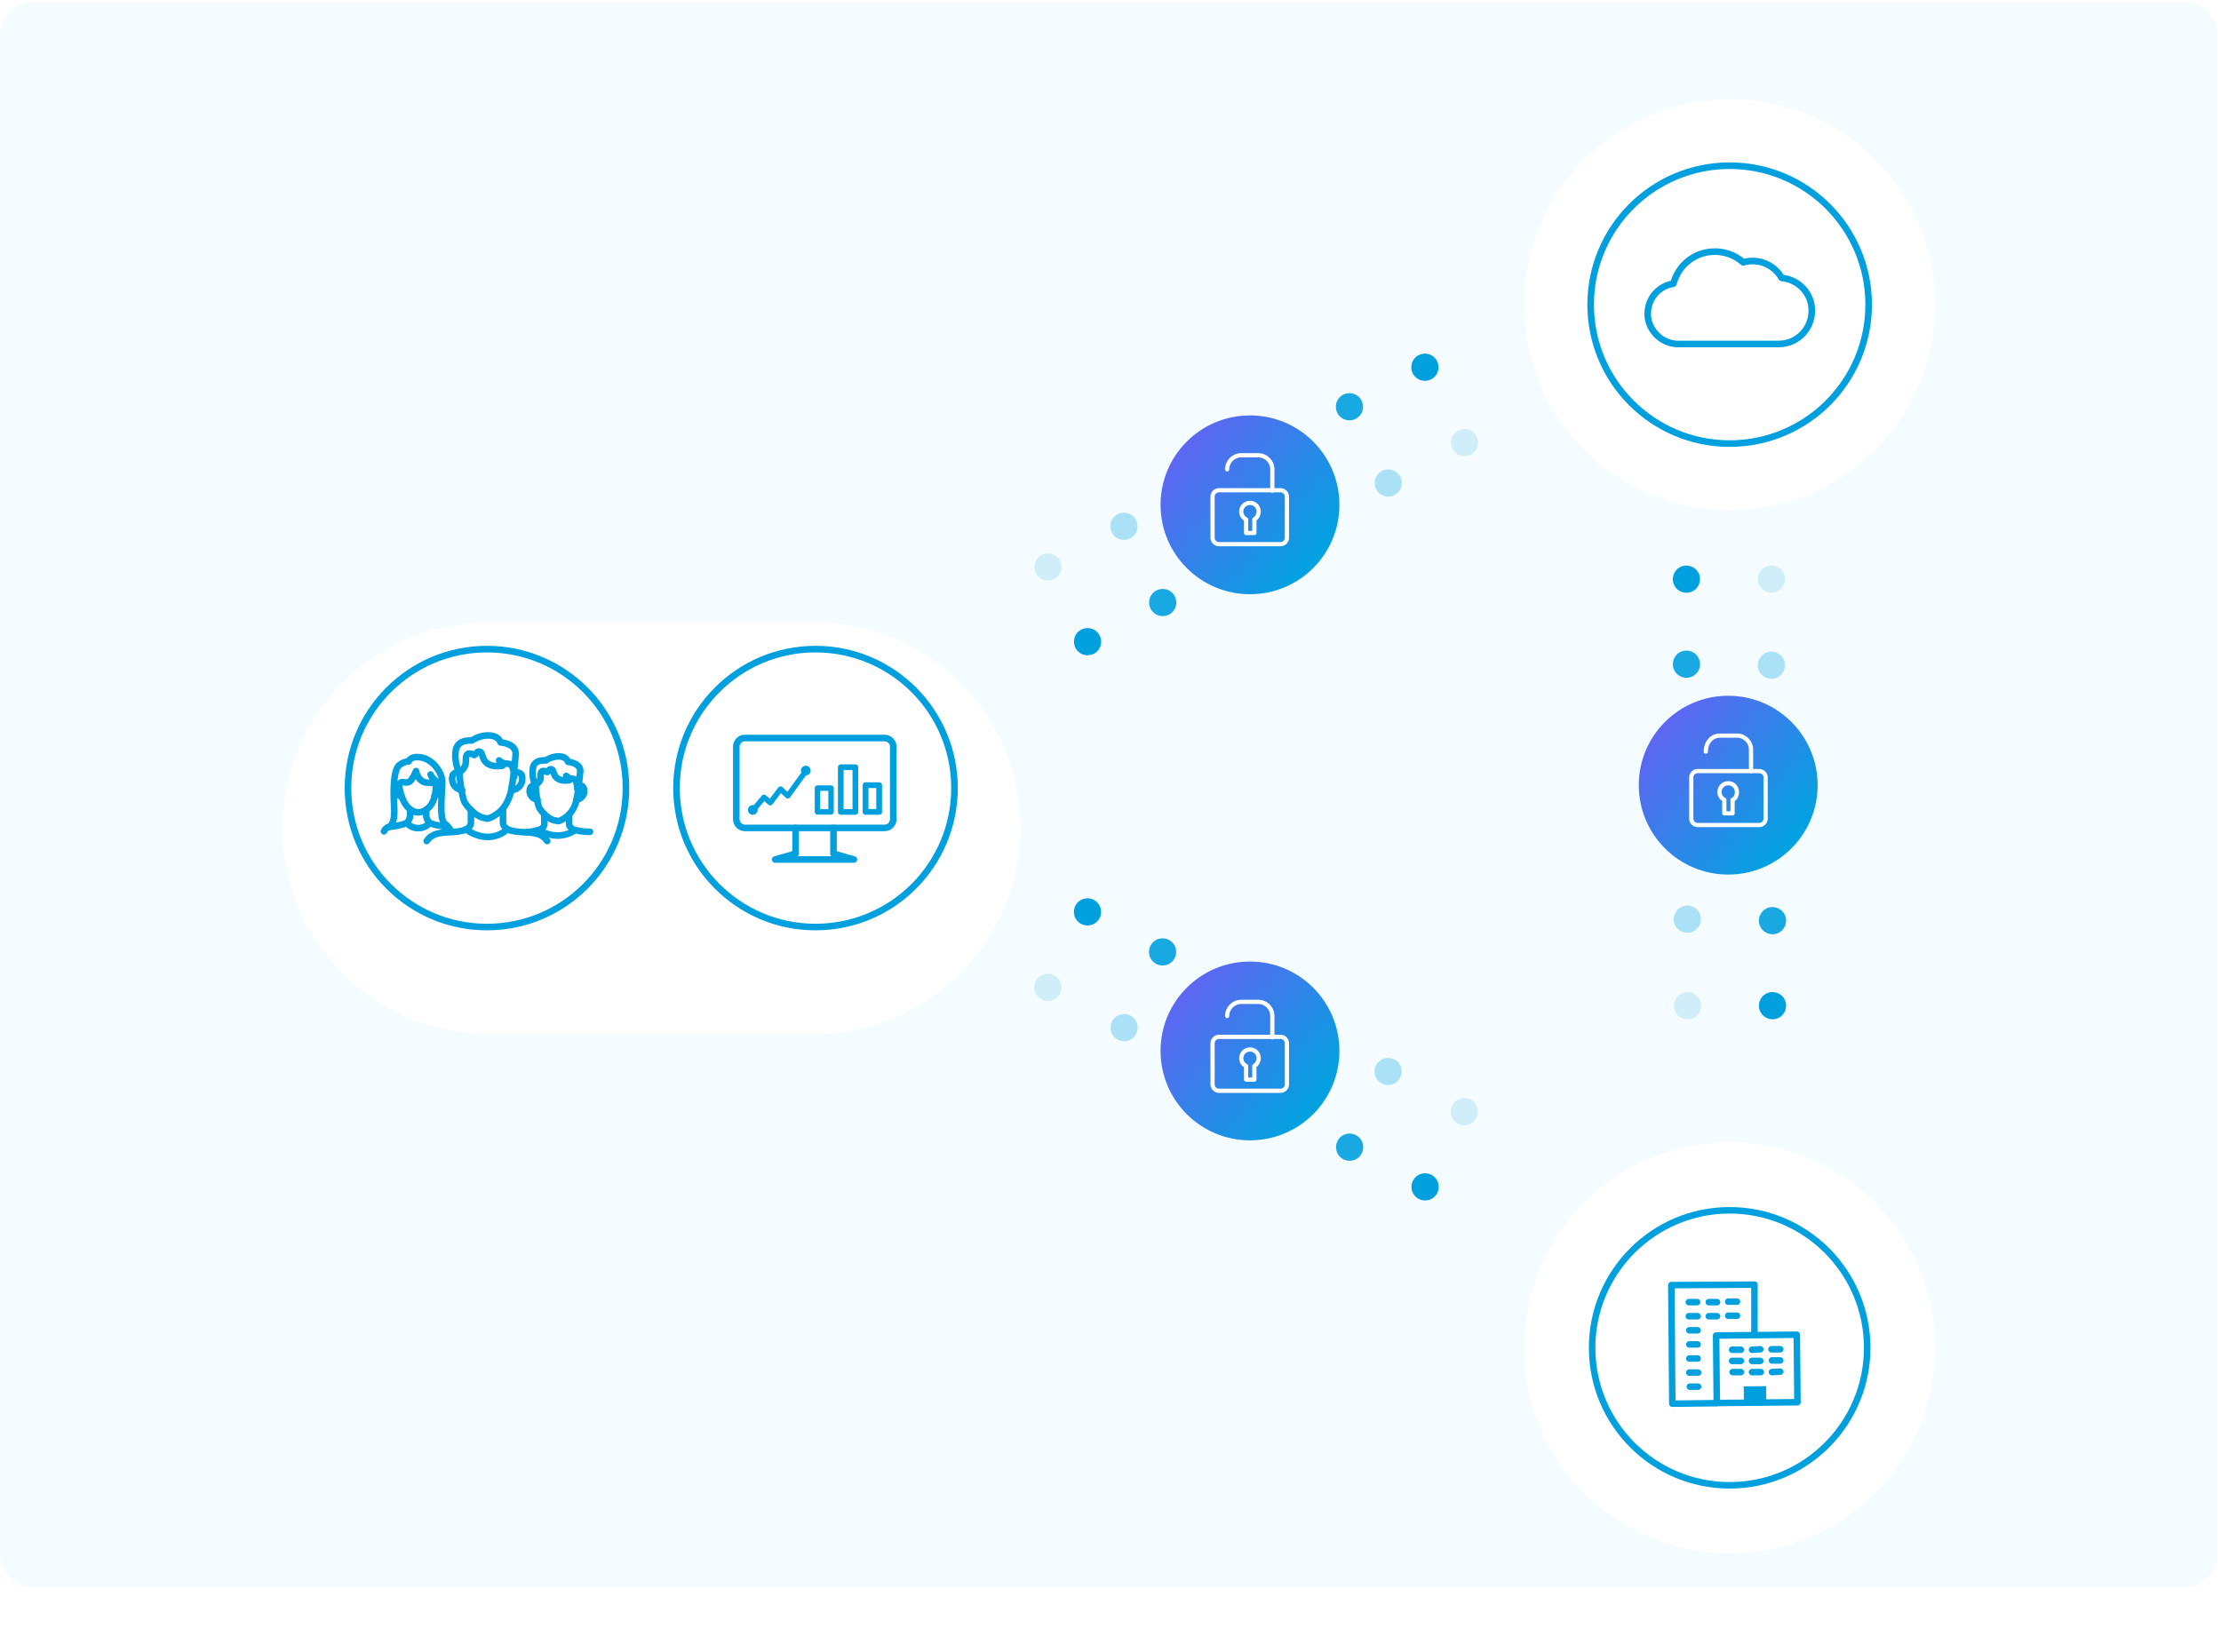 <svg width="457" height="340" viewBox="0 0 457 340" fill="none" xmlns="http://www.w3.org/2000/svg">
<path d="M449.4 326.6H6.9C3.1 326.6 0 323.5 0 319.7V7.3C0 3.5 3.1 0.4 6.9 0.4H449.4C453.2 0.4 456.3 3.5 456.3 7.3V319.7C456.3 323.5 453.2 326.6 449.4 326.6Z" fill="#F4FCFF"/>
<g filter="url(#filter0_d)">
<path d="M209.9 160C208.7 138.4 191.4 121.5 170.3 120.2V120.1H98.3V120.2C98.2 120.2 98.1 120.2 98 120.2C74.7 121.5 56.9 141.5 58.2 164.9C59.5 186.7 77 203.7 98.3 204.7V204.8H170.3V204.7C193.5 203.2 211.2 183.3 209.9 160Z" fill="white"/>
</g>
<path d="M167.8 190.8C183.595 190.8 196.4 177.995 196.4 162.2C196.4 146.405 183.595 133.6 167.8 133.6C152.005 133.6 139.2 146.405 139.2 162.2C139.2 177.995 152.005 190.8 167.8 190.8Z" stroke="#00A0DF" stroke-width="1.355" stroke-miterlimit="10"/>
<path d="M153.2 151.9H182C183 151.9 183.8 152.7 183.8 153.7V168.6C183.8 169.6 183 170.4 182 170.4H153.3C152.3 170.4 151.5 169.6 151.5 168.6V153.7C151.5 152.7 152.3 151.9 153.2 151.9Z" stroke="#00A0DF" stroke-width="1.355" stroke-linecap="round" stroke-linejoin="round"/>
<path d="M171.5 170.4V175.7L175.7 176.9H167.8H167.4H159.5L163.7 175.7V170.4" stroke="#00A0DF" stroke-width="1.355" stroke-linecap="round" stroke-linejoin="round"/>
<path d="M171 162.2H168.2V167.1H171V162.2Z" stroke="#00A0DF" stroke-width="1.119" stroke-linecap="round" stroke-linejoin="round"/>
<path d="M180.9 161.6H178.1V167.1H180.9V161.6Z" stroke="#00A0DF" stroke-width="1.185" stroke-linecap="round" stroke-linejoin="round"/>
<path d="M176 157.9H173V167.1H176V157.9Z" stroke="#00A0DF" stroke-width="1.167" stroke-linecap="round" stroke-linejoin="round"/>
<path d="M154.9 166.8L157.2 164.1L158.5 165.2L160.6 162.4L162.1 163.8L165.8 158.7" stroke="#00A0DF" stroke-width="1.119" stroke-linecap="round" stroke-linejoin="round"/>
<path d="M165.8 159.6C166.352 159.6 166.8 159.152 166.8 158.6C166.8 158.048 166.352 157.6 165.8 157.6C165.248 157.6 164.8 158.048 164.8 158.6C164.8 159.152 165.248 159.6 165.8 159.6Z" fill="#00A0DF"/>
<path d="M154.9 167.7C155.452 167.7 155.9 167.252 155.9 166.7C155.9 166.148 155.452 165.7 154.9 165.7C154.348 165.7 153.9 166.148 153.9 166.7C153.9 167.252 154.348 167.7 154.9 167.7Z" fill="#00A0DF"/>
<path d="M100.2 190.8C115.995 190.8 128.8 177.995 128.8 162.2C128.8 146.405 115.995 133.6 100.2 133.6C84.404 133.6 71.6 146.405 71.6 162.2C71.6 177.995 84.404 190.8 100.2 190.8Z" stroke="#00A0DF" stroke-width="1.355" stroke-miterlimit="10"/>
<path d="M88.6 159.4C88.8 160.1 89.9 160.9 89.9 160.9C89.5 161.1 88.9 161.2 88.4 161.1C86 161.3 85.6 158.7 85.6 158.7C85.6 158.7 84.8 160.8 84 161C83.1 161.2 82.7 160.7 82.3 161.2C82.3 161.2 82.1 161.5 82.1 161.6C82.1 161.6 82.7 167.2 86.2 167.2C86.2 167.2 89.1 167.1 89.6 163C89.7 162.4 89.7 161.8 89.7 161.2" stroke="#00A0DF" stroke-width="1.355" stroke-linecap="round" stroke-linejoin="round"/>
<path d="M82.1 161.5C81.7 161.4 81.3 161.7 81.2 162.2C81.1 163 81.9 163.8 82.7 164" stroke="#00A0DF" stroke-width="1.355" stroke-linecap="round" stroke-linejoin="round"/>
<path d="M89.4 163.8C90.1 163.6 90.5 163 90.6 162.3C90.6 162.3 90.7 161.4 89.7 161.5" stroke="#00A0DF" stroke-width="1.355" stroke-linecap="round" stroke-linejoin="round"/>
<path d="M79 171.1C79.2 170.7 79.5 170.3 80 170.2C80.6 170 81.3 169 81.1 165.9C80.9 162.8 81 159.8 81.6 158.3C82.2 156.8 84.1 156.7 84.1 156.7C84.1 156.7 84.4 155.5 86.7 155.9C89 156.3 91 158.9 91 161C91 163.1 90.3 168.5 91.5 169.5C92 169.9 92.4 170.3 92.7 170.9" stroke="#00A0DF" stroke-width="1.355" stroke-linecap="round" stroke-linejoin="round"/>
<path d="M84.4 166.6V167.7C84.4 167.7 84.4 169.3 83.1 169.6C82.1 169.9 81.1 170.1 80 170.2" stroke="#00A0DF" stroke-width="1.355" stroke-linecap="round" stroke-linejoin="round"/>
<path d="M87.7 166.6V167.8C87.7 168.6 88.2 169.4 89 169.6C90.5 170.1 91.7 169.9 92.4 170.6" stroke="#00A0DF" stroke-width="1.355" stroke-linecap="round" stroke-linejoin="round"/>
<path d="M84 169.7C85.2 170.7 86.9 170.7 88.1 169.7" stroke="#00A0DF" stroke-width="1.355" stroke-linecap="round" stroke-linejoin="round"/>
<path d="M100.1 168.4C98.4 168.4 96.6 166.6 95.7 165.3C94.9 164 94.5 159 94.5 159C94 158.1 93.8 157 93.7 156C93.7 154.6 93.5 152.3 97.1 152.4C99 151.1 102.3 150.8 103 152.8C103 152.8 106.3 153 106.1 155.3C105.9 157.9 105.6 160.5 105.1 163.1C104.9 163.7 104.4 165.7 102.8 167.1C101.1 168.5 100.2 168.5 100.2 168.5" stroke="#00A0DF" stroke-width="1.355" stroke-linecap="round" stroke-linejoin="round"/>
<path d="M94.6 159C94.1 158.9 93.6 159 93.3 159.3C92.8 159.8 92.8 162.3 95.1 162.6" stroke="#00A0DF" stroke-width="1.355" stroke-linecap="round" stroke-linejoin="round"/>
<path d="M105.9 159C106.4 158.9 106.9 159 107.2 159.3C107.7 159.8 107.7 162.3 105.4 162.6" stroke="#00A0DF" stroke-width="1.355" stroke-linecap="round" stroke-linejoin="round"/>
<path d="M96.9 166.7V169.3C96.9 169.3 97 170.6 95 171C92.8 171.5 90.5 171 88.8 172.1C88.4 172.3 88.1 172.7 87.8 173.1" stroke="#00A0DF" stroke-width="1.355" stroke-linecap="round" stroke-linejoin="round"/>
<path d="M103.5 166.7V169.3C103.5 169.3 103.4 170.6 105.4 171C107.6 171.5 109.9 171 111.6 172.1C112 172.3 112.3 172.7 112.6 173.1" stroke="#00A0DF" stroke-width="1.355" stroke-linecap="round" stroke-linejoin="round"/>
<path d="M94.6 158.9C95.2 158.5 95.6 158 95.8 157.3C96 156.4 95.4 154.3 97.6 155.4C98.1 155 98.3 154.4 98.9 154.8C99.5 155.2 99 158.2 103.4 157.6C103.1 157.3 102.9 156.9 102.7 156.5C103.2 157 103.9 157.2 104.6 157.2C105.8 157.2 105.8 159.9 105.8 159.9" stroke="#00A0DF" stroke-width="1.355" stroke-linecap="round" stroke-linejoin="round"/>
<path d="M114.5 168.9C113.2 168.9 111.8 167.5 111.1 166.5C110.4 165.5 110.2 161.6 110.2 161.6C109.8 160.9 109.6 160.1 109.6 159.3C109.6 158.2 109.4 156.4 112.3 156.5C113.8 155.5 116.3 155.2 116.9 156.8C116.9 156.8 119.4 157 119.4 158.7C119.2 160.7 119 162.8 118.6 164.8C118.3 166 117.7 167.1 116.8 167.9C115.5 169 114.8 169 114.8 169" stroke="#00A0DF" stroke-width="1.355" stroke-linecap="round" stroke-linejoin="round"/>
<path d="M110.2 161.7C109.8 161.6 109.4 161.7 109.2 162C108.7 162.9 109.1 164 110 164.4C110.2 164.5 110.4 164.6 110.6 164.6" stroke="#00A0DF" stroke-width="1.355" stroke-linecap="round" stroke-linejoin="round"/>
<path d="M119 161.7C119.4 161.6 119.8 161.7 120 162C120.5 162.9 120.1 164 119.2 164.4C119 164.5 118.8 164.6 118.6 164.6" stroke="#00A0DF" stroke-width="1.355" stroke-linecap="round" stroke-linejoin="round"/>
<path d="M112 167.6V169.6C112 169.6 112.1 170.6 110.5 170.9C109.8 171.1 109.1 171.2 108.4 171.3" stroke="#00A0DF" stroke-width="1.355" stroke-linecap="round" stroke-linejoin="round"/>
<path d="M117.1 167.6V169.6C117.1 169.6 117.1 170.6 118.6 170.9C119.5 171.1 120.4 171.2 121.4 171.2" stroke="#00A0DF" stroke-width="1.355" stroke-linecap="round" stroke-linejoin="round"/>
<path d="M110.2 161.6C110.6 161.3 111 160.9 111.2 160.4C111.3 159.7 110.9 158.1 112.6 158.9C112.9 158.6 113.2 158.1 113.6 158.4C114.1 158.7 113.7 161 117.1 160.6C116.9 160.3 116.7 160.1 116.5 159.7C116.9 160.1 117.4 160.3 117.9 160.3C118.8 160.3 118.8 162.4 118.8 162.4" stroke="#00A0DF" stroke-width="1.355" stroke-linecap="round" stroke-linejoin="round"/>
<path d="M95.9 170.7C95.9 170.7 100.3 174.2 104.4 170.7" stroke="#00A0DF" stroke-width="1.355" stroke-linecap="round" stroke-linejoin="round"/>
<path d="M118.2 170.9C118.2 170.9 115.3 173.3 110.9 170.9" stroke="#00A0DF" stroke-width="1.355" stroke-linecap="round" stroke-linejoin="round"/>
<g filter="url(#filter1_d)">
<path d="M355.9 97C379.262 97 398.2 78.062 398.2 54.7C398.2 31.338 379.262 12.4 355.9 12.4C332.538 12.4 313.6 31.338 313.6 54.7C313.6 78.062 332.538 97 355.9 97Z" fill="white"/>
<path d="M355.9 83.3C371.695 83.3 384.5 70.495 384.5 54.7C384.5 38.905 371.695 26.1 355.9 26.1C340.105 26.1 327.3 38.905 327.3 54.7C327.3 70.495 340.105 83.3 355.9 83.3Z" stroke="#00A0DF" stroke-width="1.356" stroke-miterlimit="10"/>
<path d="M366.6 49.2C365 46.4 361.7 45.1 358.7 46C355.1 42.8 349.5 43.1 346.3 46.7C345.3 47.8 344.7 49.1 344.3 50.4C340.9 50.9 338.6 54.1 339.1 57.5C339.6 60.4 342 62.6 345 62.8H366C369.8 62.8 372.8 59.7 372.8 56C372.9 52.5 370.1 49.5 366.6 49.2Z" stroke="#00A0DF" stroke-width="1.356" stroke-linecap="round" stroke-linejoin="round"/>
</g>
<g filter="url(#filter2_d)">
<path d="M355.9 311.7C379.262 311.7 398.2 292.762 398.2 269.4C398.2 246.038 379.262 227.1 355.9 227.1C332.538 227.1 313.6 246.038 313.6 269.4C313.6 292.762 332.538 311.7 355.9 311.7Z" fill="white"/>
<path d="M355.9 297.7C371.53 297.7 384.2 285.03 384.2 269.4C384.2 253.77 371.53 241.1 355.9 241.1C340.27 241.1 327.6 253.77 327.6 269.4C327.6 285.03 340.27 297.7 355.9 297.7Z" stroke="#00A0DF" stroke-width="1.34" stroke-miterlimit="10"/>
<path d="M369.712 266.704L353.114 266.87L353.253 280.768L369.851 280.602L369.712 266.704Z" stroke="#00A0DF" stroke-width="1.34" stroke-linecap="round" stroke-linejoin="round"/>
<path d="M353.1 280.8L344.1 280.9L343.9 256.5L361 256.4V266.8" stroke="#00A0DF" stroke-width="1.34" stroke-linecap="round" stroke-linejoin="round"/>
<path d="M347.5 260H349.2" stroke="#00A0DF" stroke-width="1.34" stroke-linecap="round" stroke-linejoin="round"/>
<path d="M351.6 260H353.3" stroke="#00A0DF" stroke-width="1.34" stroke-linecap="round" stroke-linejoin="round"/>
<path d="M355.6 259.9H357.4" stroke="#00A0DF" stroke-width="1.34" stroke-linecap="round" stroke-linejoin="round"/>
<path d="M347.5 262.9H349.3" stroke="#00A0DF" stroke-width="1.34" stroke-linecap="round" stroke-linejoin="round"/>
<path d="M351.6 262.9H353.3" stroke="#00A0DF" stroke-width="1.34" stroke-linecap="round" stroke-linejoin="round"/>
<path d="M355.6 262.8H357.4" stroke="#00A0DF" stroke-width="1.34" stroke-linecap="round" stroke-linejoin="round"/>
<path d="M347.6 265.8H349.3" stroke="#00A0DF" stroke-width="1.34" stroke-linecap="round" stroke-linejoin="round"/>
<path d="M347.6 268.7H349.3" stroke="#00A0DF" stroke-width="1.34" stroke-linecap="round" stroke-linejoin="round"/>
<path d="M356.4 269.8H358.2" stroke="#00A0DF" stroke-width="1.34" stroke-linecap="round" stroke-linejoin="round"/>
<path d="M360.5 269.8L362.2 269.7" stroke="#00A0DF" stroke-width="1.34" stroke-linecap="round" stroke-linejoin="round"/>
<path d="M364.5 269.7H366.3" stroke="#00A0DF" stroke-width="1.34" stroke-linecap="round" stroke-linejoin="round"/>
<path d="M356.4 272.1H358.2" stroke="#00A0DF" stroke-width="1.34" stroke-linecap="round" stroke-linejoin="round"/>
<path d="M360.5 272.1H362.2" stroke="#00A0DF" stroke-width="1.34" stroke-linecap="round" stroke-linejoin="round"/>
<path d="M364.6 272H366.3" stroke="#00A0DF" stroke-width="1.34" stroke-linecap="round" stroke-linejoin="round"/>
<path d="M356.5 274.4H358.2" stroke="#00A0DF" stroke-width="1.34" stroke-linecap="round" stroke-linejoin="round"/>
<path d="M360.5 274.4H362.3" stroke="#00A0DF" stroke-width="1.34" stroke-linecap="round" stroke-linejoin="round"/>
<path d="M364.6 274.4L366.3 274.3" stroke="#00A0DF" stroke-width="1.34" stroke-linecap="round" stroke-linejoin="round"/>
<path d="M347.6 271.6H349.3" stroke="#00A0DF" stroke-width="1.34" stroke-linecap="round" stroke-linejoin="round"/>
<path d="M347.6 274.5H349.4" stroke="#00A0DF" stroke-width="1.34" stroke-linecap="round" stroke-linejoin="round"/>
<path d="M347.7 277.4H349.4" stroke="#00A0DF" stroke-width="1.34" stroke-linecap="round" stroke-linejoin="round"/>
<path d="M363.399 277.291L358.799 277.33L358.829 280.83L363.429 280.791L363.399 277.291Z" fill="#00A0DF"/>
</g>
<path opacity="0.9" d="M348.279 139.193C349.657 138.49 350.204 136.804 349.501 135.426C348.798 134.049 347.111 133.502 345.734 134.205C344.356 134.908 343.81 136.595 344.513 137.972C345.216 139.35 346.902 139.896 348.279 139.193Z" fill="#00A0DF"/>
<path opacity="0.6" d="M348.371 156.673C349.748 155.97 350.295 154.283 349.592 152.906C348.889 151.529 347.202 150.982 345.825 151.685C344.447 152.388 343.901 154.074 344.604 155.452C345.307 156.829 346.993 157.376 348.371 156.673Z" fill="#00A0DF"/>
<path d="M348.274 121.694C349.652 120.991 350.198 119.305 349.495 117.928C348.792 116.55 347.106 116.003 345.729 116.706C344.351 117.409 343.805 119.096 344.507 120.473C345.21 121.851 346.897 122.397 348.274 121.694Z" fill="#00A0DF"/>
<path opacity="0.4" d="M348.373 174.198C349.75 173.495 350.297 171.809 349.594 170.431C348.891 169.054 347.204 168.507 345.827 169.21C344.45 169.913 343.903 171.6 344.606 172.977C345.309 174.354 346.995 174.901 348.373 174.198Z" fill="#00A0DF"/>
<path opacity="0.3" d="M348.464 191.678C349.841 190.975 350.388 189.288 349.685 187.911C348.982 186.533 347.295 185.987 345.918 186.69C344.541 187.393 343.994 189.079 344.697 190.457C345.4 191.834 347.086 192.381 348.464 191.678Z" fill="#00A0DF"/>
<path opacity="0.15" d="M348.497 209.496C349.874 208.793 350.421 207.106 349.718 205.729C349.015 204.352 347.328 203.805 345.951 204.508C344.574 205.211 344.027 206.897 344.73 208.275C345.433 209.652 347.119 210.199 348.497 209.496Z" fill="#00A0DF"/>
<path opacity="0.9" d="M365.987 191.978C367.365 191.275 367.911 189.589 367.208 188.212C366.505 186.834 364.819 186.287 363.441 186.99C362.064 187.693 361.517 189.38 362.22 190.757C362.923 192.135 364.61 192.681 365.987 191.978Z" fill="#00A0DF"/>
<path opacity="0.6" d="M365.896 174.499C367.273 173.796 367.82 172.109 367.117 170.732C366.414 169.354 364.728 168.808 363.35 169.511C361.973 170.214 361.426 171.9 362.129 173.277C362.832 174.655 364.519 175.202 365.896 174.499Z" fill="#00A0DF"/>
<path d="M365.992 209.477C367.37 208.774 367.916 207.088 367.213 205.71C366.51 204.333 364.824 203.786 363.447 204.489C362.069 205.192 361.523 206.879 362.226 208.256C362.929 209.633 364.615 210.18 365.992 209.477Z" fill="#00A0DF"/>
<path opacity="0.4" d="M365.848 156.884C367.226 156.181 367.772 154.495 367.069 153.118C366.366 151.74 364.68 151.194 363.303 151.897C361.925 152.6 361.378 154.286 362.081 155.663C362.784 157.041 364.471 157.587 365.848 156.884Z" fill="#00A0DF"/>
<path opacity="0.3" d="M365.757 139.405C367.135 138.702 367.681 137.015 366.978 135.638C366.275 134.261 364.589 133.714 363.211 134.417C361.834 135.12 361.287 136.806 361.99 138.184C362.693 139.561 364.38 140.108 365.757 139.405Z" fill="#00A0DF"/>
<path opacity="0.15" d="M365.77 121.676C367.147 120.973 367.694 119.286 366.991 117.909C366.288 116.532 364.602 115.985 363.224 116.688C361.847 117.391 361.3 119.077 362.003 120.455C362.706 121.832 364.393 122.379 365.77 121.676Z" fill="#00A0DF"/>
<path opacity="0.9" d="M279.857 85.463C280.821 84.254 280.622 82.492 279.413 81.528C278.203 80.564 276.442 80.763 275.478 81.973C274.514 83.182 274.713 84.944 275.922 85.907C277.132 86.871 278.893 86.672 279.857 85.463Z" fill="#00A0DF"/>
<path opacity="0.6" d="M264.368 93.688C265.332 92.478 265.133 90.717 263.924 89.753C262.715 88.789 260.953 88.988 259.989 90.197C259.025 91.407 259.224 93.168 260.433 94.132C261.643 95.096 263.404 94.897 264.368 93.688Z" fill="#00A0DF"/>
<path d="M295.383 77.328C296.347 76.118 296.148 74.357 294.939 73.393C293.73 72.429 291.968 72.628 291.004 73.837C290.04 75.047 290.239 76.808 291.448 77.772C292.658 78.736 294.419 78.537 295.383 77.328Z" fill="#00A0DF"/>
<path opacity="0.4" d="M248.942 101.834C249.906 100.625 249.707 98.863 248.497 97.9C247.288 96.936 245.526 97.135 244.563 98.344C243.599 99.553 243.798 101.315 245.007 102.279C246.216 103.243 247.978 103.044 248.942 101.834Z" fill="#00A0DF"/>
<path opacity="0.3" d="M233.453 110.059C234.417 108.85 234.218 107.088 233.009 106.124C231.799 105.161 230.038 105.359 229.074 106.569C228.11 107.778 228.309 109.54 229.518 110.504C230.727 111.467 232.489 111.269 233.453 110.059Z" fill="#00A0DF"/>
<path opacity="0.15" d="M217.833 118.445C218.797 117.236 218.598 115.474 217.389 114.511C216.18 113.547 214.418 113.746 213.454 114.955C212.49 116.164 212.689 117.926 213.899 118.89C215.108 119.854 216.87 119.655 217.833 118.445Z" fill="#00A0DF"/>
<path opacity="0.9" d="M241.432 125.753C242.396 124.544 242.197 122.782 240.988 121.818C239.778 120.854 238.017 121.053 237.053 122.262C236.089 123.472 236.288 125.233 237.497 126.197C238.707 127.161 240.468 126.962 241.432 125.753Z" fill="#00A0DF"/>
<path opacity="0.6" d="M256.921 117.528C257.885 116.319 257.686 114.557 256.476 113.593C255.267 112.629 253.505 112.828 252.542 114.038C251.578 115.247 251.777 117.009 252.986 117.972C254.195 118.936 255.957 118.737 256.921 117.528Z" fill="#00A0DF"/>
<path d="M225.968 133.81C226.932 132.601 226.733 130.839 225.524 129.875C224.315 128.911 222.553 129.11 221.589 130.319C220.625 131.529 220.824 133.29 222.033 134.254C223.243 135.218 225.004 135.019 225.968 133.81Z" fill="#00A0DF"/>
<path opacity="0.4" d="M272.41 109.303C273.373 108.094 273.175 106.332 271.965 105.369C270.756 104.405 268.994 104.604 268.03 105.813C267.067 107.022 267.265 108.784 268.475 109.748C269.684 110.712 271.446 110.513 272.41 109.303Z" fill="#00A0DF"/>
<path opacity="0.3" d="M287.836 101.157C288.8 99.948 288.601 98.186 287.392 97.222C286.182 96.258 284.421 96.457 283.457 97.666C282.493 98.876 282.692 100.637 283.901 101.601C285.111 102.565 286.872 102.366 287.836 101.157Z" fill="#00A0DF"/>
<path opacity="0.15" d="M303.534 92.833C304.498 91.624 304.299 89.862 303.09 88.898C301.88 87.934 300.119 88.133 299.155 89.343C298.191 90.552 298.39 92.314 299.599 93.277C300.808 94.241 302.57 94.042 303.534 92.833Z" fill="#00A0DF"/>
<path opacity="0.9" d="M240.962 198.108C242.171 197.144 242.37 195.382 241.406 194.173C240.443 192.964 238.681 192.765 237.472 193.729C236.262 194.693 236.063 196.454 237.027 197.663C237.991 198.873 239.753 199.072 240.962 198.108Z" fill="#00A0DF"/>
<path opacity="0.6" d="M256.455 206.289C257.665 205.325 257.863 203.563 256.9 202.354C255.936 201.145 254.174 200.946 252.965 201.91C251.755 202.873 251.557 204.635 252.52 205.844C253.484 207.054 255.246 207.253 256.455 206.289Z" fill="#00A0DF"/>
<path d="M225.511 189.872C226.72 188.908 226.919 187.146 225.955 185.937C224.991 184.728 223.229 184.529 222.02 185.493C220.811 186.457 220.612 188.218 221.576 189.428C222.54 190.637 224.301 190.836 225.511 189.872Z" fill="#00A0DF"/>
<path opacity="0.4" d="M271.948 214.469C273.157 213.506 273.356 211.744 272.393 210.535C271.429 209.325 269.667 209.126 268.458 210.09C267.248 211.054 267.049 212.816 268.013 214.025C268.977 215.234 270.739 215.433 271.948 214.469Z" fill="#00A0DF"/>
<path opacity="0.3" d="M287.363 222.713C288.572 221.749 288.771 219.987 287.808 218.778C286.844 217.569 285.082 217.37 283.873 218.333C282.663 219.297 282.464 221.059 283.428 222.268C284.392 223.478 286.154 223.676 287.363 222.713Z" fill="#00A0DF"/>
<path opacity="0.15" d="M303.052 230.999C304.261 230.035 304.46 228.273 303.496 227.064C302.532 225.855 300.77 225.656 299.561 226.62C298.352 227.584 298.153 229.345 299.117 230.554C300.081 231.764 301.842 231.963 303.052 230.999Z" fill="#00A0DF"/>
<path opacity="0.9" d="M279.446 238.296C280.656 237.332 280.855 235.57 279.891 234.361C278.927 233.151 277.165 232.953 275.956 233.916C274.747 234.88 274.548 236.642 275.512 237.851C276.475 239.061 278.237 239.259 279.446 238.296Z" fill="#00A0DF"/>
<path opacity="0.6" d="M263.954 230.115C265.163 229.151 265.362 227.389 264.398 226.18C263.434 224.971 261.672 224.772 260.463 225.736C259.254 226.7 259.055 228.461 260.019 229.67C260.983 230.88 262.744 231.079 263.954 230.115Z" fill="#00A0DF"/>
<path d="M294.976 246.469C296.186 245.505 296.384 243.744 295.421 242.534C294.457 241.325 292.695 241.126 291.486 242.09C290.276 243.054 290.078 244.815 291.041 246.025C292.005 247.234 293.767 247.433 294.976 246.469Z" fill="#00A0DF"/>
<path opacity="0.4" d="M248.538 221.872C249.748 220.908 249.947 219.146 248.983 217.937C248.019 216.728 246.257 216.529 245.048 217.492C243.839 218.456 243.64 220.218 244.604 221.427C245.568 222.637 247.329 222.836 248.538 221.872Z" fill="#00A0DF"/>
<path opacity="0.3" d="M233.046 213.691C234.255 212.727 234.454 210.965 233.49 209.756C232.526 208.547 230.764 208.348 229.555 209.312C228.346 210.275 228.147 212.037 229.111 213.246C230.075 214.456 231.836 214.655 233.046 213.691Z" fill="#00A0DF"/>
<path opacity="0.15" d="M217.357 205.405C218.566 204.441 218.765 202.679 217.801 201.47C216.837 200.261 215.076 200.062 213.866 201.025C212.657 201.989 212.458 203.751 213.422 204.96C214.386 206.17 216.148 206.368 217.357 205.405Z" fill="#00A0DF"/>
<path d="M257.2 122.3C267.362 122.3 275.6 114.062 275.6 103.9C275.6 93.738 267.362 85.5 257.2 85.5C247.038 85.5 238.8 93.738 238.8 103.9C238.8 114.062 247.038 122.3 257.2 122.3Z" fill="url(#paint0_linear)"/>
<path d="M250.8 100.9H263.5C264.2 100.9 264.8 101.5 264.8 102.2V110.7C264.8 111.4 264.2 112 263.5 112H250.8C250.1 112 249.5 111.4 249.5 110.7V102.2C249.5 101.5 250.1 100.9 250.8 100.9Z" stroke="white" stroke-width="0.871" stroke-linecap="round" stroke-linejoin="round"/>
<path d="M252.5 96.6C252.5 95 253.8 93.7 255.4 93.7H258.9C260.5 93.7 261.8 95 261.8 96.6V101" stroke="white" stroke-width="0.871" stroke-linecap="round" stroke-linejoin="round"/>
<path d="M259 105.3C259 104.3 258.2 103.5 257.2 103.5C256.2 103.5 255.4 104.3 255.4 105.3C255.4 106 255.8 106.6 256.4 106.9V109.7H258.1V106.9C258.6 106.6 259 106 259 105.3Z" stroke="white" stroke-width="0.871" stroke-linecap="round" stroke-linejoin="round"/>
<path d="M257.2 234.7C267.362 234.7 275.6 226.462 275.6 216.3C275.6 206.138 267.362 197.9 257.2 197.9C247.038 197.9 238.8 206.138 238.8 216.3C238.8 226.462 247.038 234.7 257.2 234.7Z" fill="url(#paint1_linear)"/>
<path d="M250.8 213.4H263.5C264.2 213.4 264.8 214 264.8 214.7V223.2C264.8 223.9 264.2 224.5 263.5 224.5H250.8C250.1 224.5 249.5 223.9 249.5 223.2V214.7C249.5 214 250.1 213.4 250.8 213.4Z" stroke="white" stroke-width="0.871" stroke-linecap="round" stroke-linejoin="round"/>
<path d="M252.5 209.1C252.5 207.5 253.8 206.2 255.4 206.2H258.9C260.5 206.2 261.8 207.5 261.8 209.1V213.5" stroke="white" stroke-width="0.871" stroke-linecap="round" stroke-linejoin="round"/>
<path d="M259 217.8C259 216.8 258.2 216 257.2 216C256.2 216 255.4 216.8 255.4 217.8C255.4 218.5 255.8 219.1 256.4 219.4V222.2H258.1V219.4C258.6 219.1 259 218.4 259 217.8Z" stroke="white" stroke-width="0.871" stroke-linecap="round" stroke-linejoin="round"/>
<path d="M355.6 180C365.762 180 374 171.762 374 161.6C374 151.438 365.762 143.2 355.6 143.2C345.438 143.2 337.2 151.438 337.2 161.6C337.2 171.762 345.438 180 355.6 180Z" fill="url(#paint2_linear)"/>
<path d="M349.3 158.7H362C362.7 158.7 363.3 159.3 363.3 160V168.5C363.3 169.2 362.7 169.8 362 169.8H349.3C348.6 169.8 348 169.2 348 168.5V160C348 159.3 348.6 158.7 349.3 158.7Z" stroke="white" stroke-width="0.871" stroke-linecap="round" stroke-linejoin="round"/>
<path d="M351 154.7C351 152.7 352.3 151.4 353.9 151.4H357.4C359 151.4 360.3 152.7 360.3 154.3V158.7" stroke="white" stroke-width="0.871" stroke-linecap="round" stroke-linejoin="round"/>
<path d="M357.4 163C357.4 162 356.6 161.2 355.6 161.2C354.6 161.2 353.8 162 353.8 163C353.8 163.7 354.2 164.3 354.8 164.6V167.4H356.5V164.6C357.1 164.4 357.4 163.7 357.4 163Z" stroke="white" stroke-width="0.871" stroke-linecap="round" stroke-linejoin="round"/>
<defs>
<filter id="filter0_d" x="38.133" y="108.1" width="191.834" height="124.7" filterUnits="userSpaceOnUse" color-interpolation-filters="sRGB">
<feFlood flood-opacity="0" result="BackgroundImageFix"/>
<feColorMatrix in="SourceAlpha" type="matrix" values="0 0 0 0 0 0 0 0 0 0 0 0 0 0 0 0 0 0 127 0"/>
<feOffset dy="8"/>
<feGaussianBlur stdDeviation="10"/>
<feColorMatrix type="matrix" values="0 0 0 0 0 0 0 0 0 0 0 0 0 0 0 0 0 0 0.1 0"/>
<feBlend mode="normal" in2="BackgroundImageFix" result="effect1_dropShadow"/>
<feBlend mode="normal" in="SourceGraphic" in2="effect1_dropShadow" result="shape"/>
</filter>
<filter id="filter1_d" x="293.6" y="0.4" width="124.6" height="124.6" filterUnits="userSpaceOnUse" color-interpolation-filters="sRGB">
<feFlood flood-opacity="0" result="BackgroundImageFix"/>
<feColorMatrix in="SourceAlpha" type="matrix" values="0 0 0 0 0 0 0 0 0 0 0 0 0 0 0 0 0 0 127 0"/>
<feOffset dy="8"/>
<feGaussianBlur stdDeviation="10"/>
<feColorMatrix type="matrix" values="0 0 0 0 0 0 0 0 0 0 0 0 0 0 0 0 0 0 0.1 0"/>
<feBlend mode="normal" in2="BackgroundImageFix" result="effect1_dropShadow"/>
<feBlend mode="normal" in="SourceGraphic" in2="effect1_dropShadow" result="shape"/>
</filter>
<filter id="filter2_d" x="293.6" y="215.1" width="124.6" height="124.6" filterUnits="userSpaceOnUse" color-interpolation-filters="sRGB">
<feFlood flood-opacity="0" result="BackgroundImageFix"/>
<feColorMatrix in="SourceAlpha" type="matrix" values="0 0 0 0 0 0 0 0 0 0 0 0 0 0 0 0 0 0 127 0"/>
<feOffset dy="8"/>
<feGaussianBlur stdDeviation="10"/>
<feColorMatrix type="matrix" values="0 0 0 0 0 0 0 0 0 0 0 0 0 0 0 0 0 0 0.1 0"/>
<feBlend mode="normal" in2="BackgroundImageFix" result="effect1_dropShadow"/>
<feBlend mode="normal" in="SourceGraphic" in2="effect1_dropShadow" result="shape"/>
</filter>
<linearGradient id="paint0_linear" x1="243.083" y1="92.052" x2="271.263" y2="115.695" gradientUnits="userSpaceOnUse">
<stop stop-color="#5E66F2"/>
<stop offset="1" stop-color="#00A3E0"/>
</linearGradient>
<linearGradient id="paint1_linear" x1="243.083" y1="204.524" x2="271.263" y2="228.167" gradientUnits="userSpaceOnUse">
<stop stop-color="#5E66F2"/>
<stop offset="1" stop-color="#00A3E0"/>
</linearGradient>
<linearGradient id="paint2_linear" x1="341.53" y1="149.808" x2="369.71" y2="173.45" gradientUnits="userSpaceOnUse">
<stop stop-color="#5E66F2"/>
<stop offset="1" stop-color="#00A3E0"/>
</linearGradient>
</defs>
</svg>
